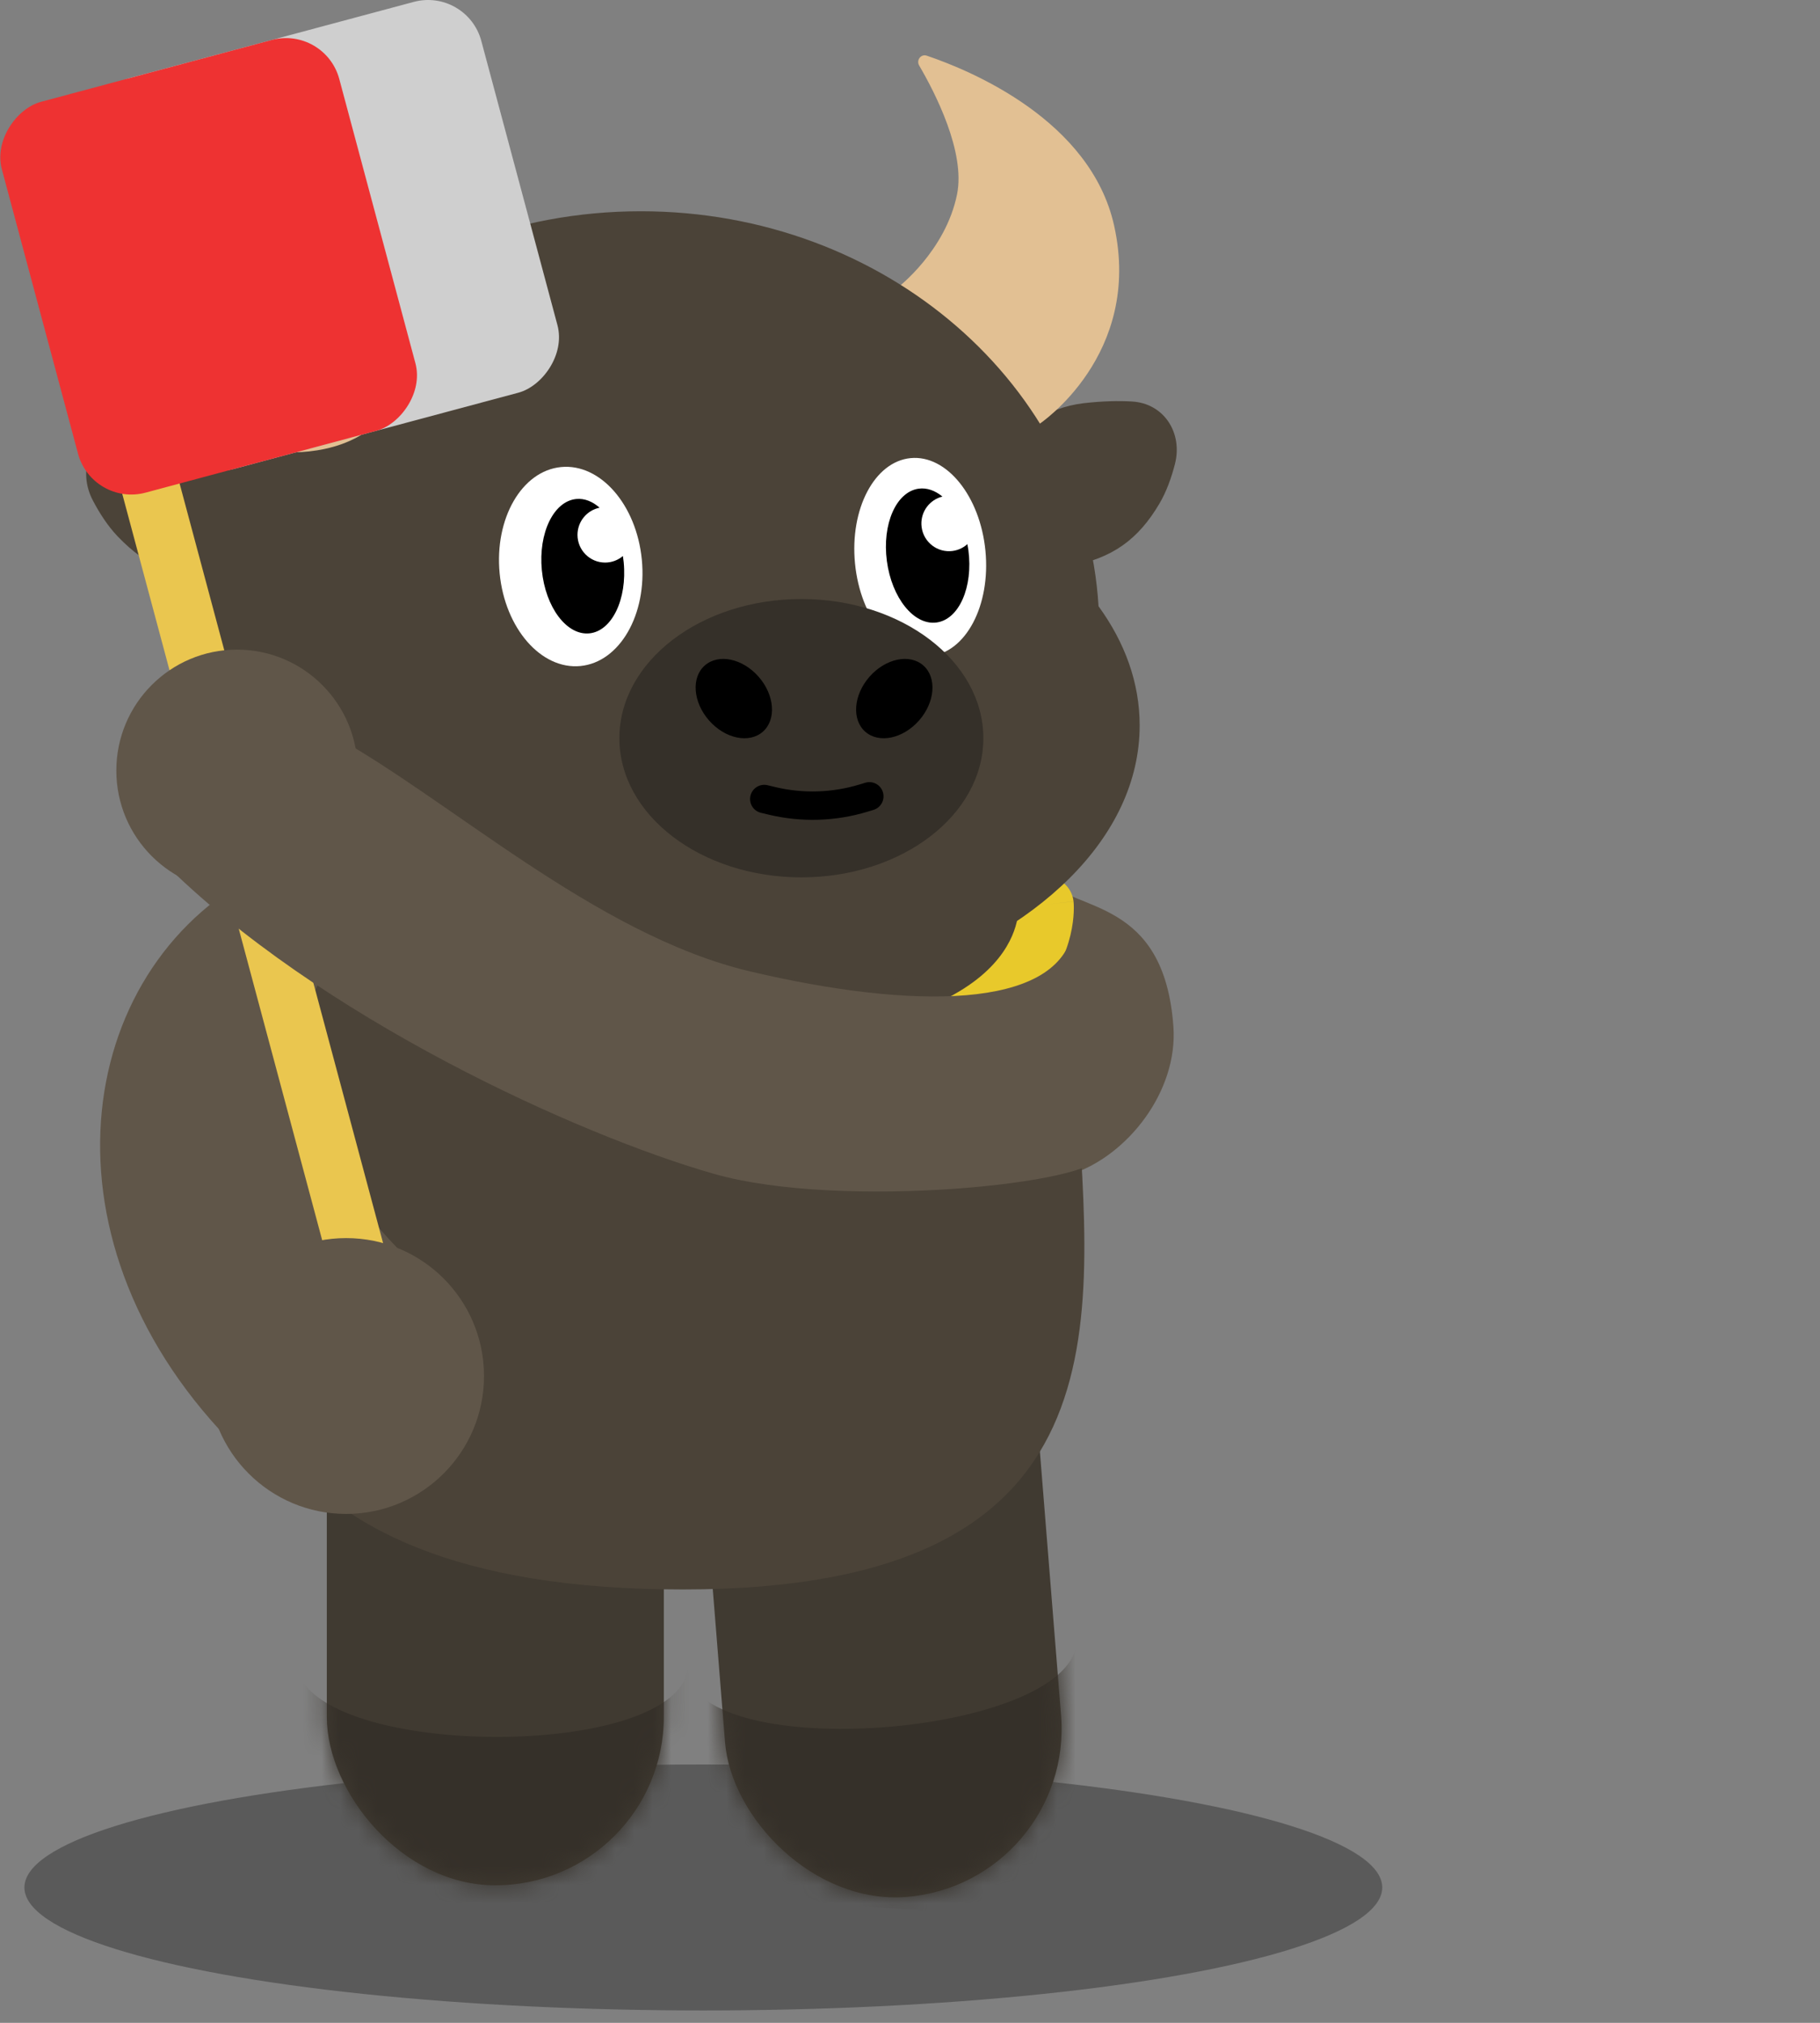 <svg width="99" height="110" viewBox="0 0 99 110" fill="none" xmlns="http://www.w3.org/2000/svg">
<rect x="0" y="0" width="99" height="110" fill="#808080" stroke="none"/>
<ellipse cx="38.258" cy="102.639" rx="36.93" ry="6.688" fill="black" fill-opacity="0.3"/>
<rect x="17.777" y="68.283" width="18.332" height="34.239" rx="9.166" fill="#403A31"/>
<rect width="18.332" height="34.239" rx="9.166" transform="matrix(0.997 -0.08 0.08 0.997 37.434 69.75)" fill="#403A31"/>
<mask id="mask0_2058_20579" style="mask-type:alpha" maskUnits="userSpaceOnUse" x="38" y="68" width="20" height="36">
<rect x="37.434" y="69.75" width="18.332" height="34.239" rx="9.166" transform="rotate(-4.576 37.434 69.75)" fill="#4B4338"/>
</mask>
<g mask="url(#mask0_2058_20579)">
<path d="M37.364 91.121C37.322 90.986 37.294 90.846 37.281 90.701L37.364 91.121C38.876 96.021 58.603 94.252 58.568 89.157L60.047 100.125L55.93 104.228L39.751 103.239L37.364 91.121Z" fill="#353029"/>
</g>
<mask id="mask1_2058_20579" style="mask-type:alpha" maskUnits="userSpaceOnUse" x="17" y="68" width="20" height="35">
<rect x="17.777" y="68.283" width="18.332" height="34.239" rx="9.166" fill="#4B4338"/>
</mask>
<g mask="url(#mask1_2058_20579)">
<path d="M16.134 90.678C16.105 90.54 16.09 90.398 16.09 90.252L16.134 90.678C17.195 95.695 37 95.733 37.428 90.656L37.905 101.714L33.432 105.425L17.41 102.963L16.134 90.678Z" fill="#353029"/>
</g>
<path d="M63.828 55.826C63.328 48.826 58.49 49.606 56.828 47.83L55.835 51.789C55.517 55.12 52.336 56.269 52.328 60.83C52.325 62.657 53.654 65.388 58.328 63.83C61.328 62.83 64.08 59.353 63.828 55.826Z" fill="#605649"/>
<path d="M58.58 59.174C59.325 71.922 61.524 86.434 37.146 86.434C12.767 86.434 10.195 73.245 11.761 59.174C13.326 45.104 22.241 32.576 35.17 32.576C48.099 32.576 57.834 46.426 58.58 59.174Z" fill="#4B4338"/>
<path d="M13.498 79.328C1.828 68.328 3.737 53.328 13.497 47.783L18.467 51.841C14.235 56.328 17.324 64.828 23.824 69.828C23.824 69.828 26.328 74.828 23.328 78.828C20.328 82.828 13.498 79.328 13.498 79.328Z" fill="#605649"/>
<path d="M12.913 46.9C13.541 46.358 14.49 46.428 15.032 47.057C15.034 47.059 15.037 47.064 15.043 47.07C15.055 47.084 15.076 47.106 15.105 47.138C15.163 47.202 15.255 47.3 15.382 47.429C15.634 47.685 16.022 48.062 16.545 48.517C17.591 49.427 19.173 50.65 21.283 51.865C25.498 54.29 31.829 56.686 40.257 56.492C48.796 56.294 52.469 54.148 54.045 52.421C54.837 51.554 55.165 50.727 55.303 50.149C55.374 49.857 55.396 49.623 55.403 49.477C55.406 49.404 55.405 49.353 55.404 49.328C55.404 49.316 55.403 49.31 55.403 49.311C55.403 49.312 55.404 49.314 55.404 49.319C55.404 49.321 55.404 49.324 55.405 49.327C55.405 49.328 55.405 49.33 55.405 49.332C55.405 49.333 55.405 49.334 55.405 49.334C55.321 48.508 55.919 47.769 56.744 47.682C57.57 47.596 58.309 48.196 58.396 49.023L56.901 49.18C58.384 49.025 58.396 49.025 58.396 49.026C58.396 49.027 58.396 49.029 58.396 49.03C58.397 49.032 58.397 49.034 58.397 49.037C58.398 49.042 58.398 49.048 58.399 49.054C58.4 49.066 58.401 49.081 58.402 49.097C58.404 49.131 58.407 49.172 58.409 49.222C58.412 49.32 58.413 49.451 58.406 49.608C58.392 49.923 58.347 50.351 58.227 50.853C57.984 51.866 57.438 53.167 56.264 54.454C53.908 57.034 49.276 59.296 40.327 59.503C31.266 59.712 24.398 57.131 19.786 54.477C17.483 53.152 15.744 51.81 14.573 50.791C13.988 50.281 13.543 49.851 13.24 49.543C13.089 49.389 12.972 49.265 12.892 49.177C12.851 49.133 12.819 49.098 12.797 49.072C12.785 49.059 12.776 49.049 12.769 49.041C12.766 49.037 12.763 49.034 12.761 49.031C12.759 49.03 12.758 49.028 12.757 49.027C12.757 49.027 12.756 49.026 12.756 49.026C12.756 49.025 12.765 49.016 13.894 48.041L12.755 49.025C12.213 48.394 12.284 47.443 12.913 46.9ZM15.031 47.056C15.031 47.057 15.032 47.057 15.032 47.057C15.032 47.057 15.031 47.057 15.031 47.057L15.031 47.056Z" fill="#E8C92B"/>
<path d="M58.939 21.927C56.9 22.165 55.277 23.402 54.221 24.482C53.248 25.476 53.1 26.944 53.541 28.26L53.553 28.296C53.82 29.095 54.289 29.831 55.041 30.218C55.824 30.622 56.959 31.009 58.198 30.783C60.493 30.366 61.915 29.346 63.072 27.378C63.456 26.726 63.724 25.963 63.911 25.235C64.345 23.546 63.322 21.933 61.573 21.833C60.849 21.792 59.974 21.807 58.939 21.927Z" fill="#4B4338"/>
<path d="M52.059 10.569C51.435 13.655 48.832 15.638 48.832 15.638L56.532 23.059C56.532 23.059 62.178 19.312 60.601 12.258C59.326 6.552 52.843 3.851 50.414 3.028C50.094 2.919 49.829 3.274 50 3.565C50.873 5.058 52.523 8.271 52.059 10.569Z" fill="#E2C093"/>
<path d="M61.993 39.446C61.993 45.548 56.411 50.832 48.276 53.401L18.839 49.879C12.35 46.169 9.93 40.78 9.93 34.229C9.93 21.67 21.092 11.488 34.861 11.488C48.166 11.488 59.037 20.995 59.755 32.967C61.192 34.941 61.993 37.135 61.993 39.446Z" fill="#4B4338"/>
<path d="M8.358 15.564C8.521 21.375 13.403 23.937 14.488 24.436C14.631 24.501 14.776 24.541 14.932 24.557C15.852 24.652 19.291 24.818 21.154 22.287C22.664 20.235 22.476 18.201 22.225 17.16C22.111 16.686 21.762 16.324 21.366 16.041C20.51 15.426 18.996 14.1 18.184 11.964C17.278 9.581 18.317 4.832 18.838 2.792C18.923 2.46 18.559 2.195 18.282 2.395C15.747 4.222 8.205 10.122 8.358 15.564Z" fill="#E2C093"/>
<path d="M9.226 22.735C11.316 22.493 13.227 23.35 14.536 24.183C15.741 24.95 16.235 26.383 16.107 27.805L16.104 27.843C16.026 28.706 15.732 29.552 15.074 30.116C14.389 30.704 13.348 31.358 12.059 31.423C9.671 31.545 8.012 30.858 6.393 29.16C5.857 28.598 5.409 27.898 5.05 27.213C4.218 25.624 4.856 23.77 6.578 23.259C7.29 23.048 8.166 22.858 9.226 22.735Z" fill="#4B4338"/>
<ellipse cx="3.886" cy="5.437" rx="3.886" ry="5.437" transform="matrix(0.995 -0.097 0.097 0.995 26.652 25.775)" fill="white"/>
<ellipse cx="3.565" cy="5.41" rx="3.565" ry="5.41" transform="matrix(0.995 -0.097 0.097 0.995 45.984 25.258)" fill="white"/>
<path d="M49.977 26.573C50.423 26.514 50.867 26.676 51.265 27.003C50.587 27.168 50.095 27.793 50.12 28.52C50.149 29.351 50.844 30.002 51.674 29.973C52.039 29.96 52.369 29.816 52.621 29.59C52.642 29.697 52.661 29.806 52.676 29.916C52.942 31.926 52.165 33.688 50.941 33.851C49.716 34.014 48.508 32.517 48.242 30.507C47.975 28.498 48.752 26.736 49.977 26.573Z" fill="black"/>
<ellipse cx="43.591" cy="40.142" rx="9.899" ry="7.568" fill="#353029"/>
<ellipse cx="1.798" cy="2.394" rx="1.798" ry="2.394" transform="matrix(0.75 -0.661 0.66 0.752 36.988 37.377)" fill="black"/>
<ellipse cx="1.798" cy="2.394" rx="1.798" ry="2.394" transform="matrix(-0.75 -0.661 -0.66 0.752 51.574 37.377)" fill="black"/>
<path d="M47.068 42.565C47.474 42.441 47.904 42.672 48.027 43.08C48.151 43.487 47.92 43.918 47.514 44.041L47.189 44.14C45.446 44.668 43.595 44.724 41.824 44.303L41.393 44.2C40.979 44.102 40.724 43.686 40.822 43.272C40.92 42.857 41.335 42.601 41.749 42.699L42.18 42.802C43.686 43.16 45.261 43.112 46.743 42.663L47.068 42.565Z" fill="black"/>
<path d="M31.345 27.135C31.793 27.091 32.23 27.269 32.615 27.608C31.929 27.748 31.413 28.356 31.413 29.085C31.413 29.917 32.086 30.592 32.916 30.592C33.285 30.592 33.621 30.457 33.883 30.236C33.9 30.346 33.915 30.458 33.926 30.571C34.122 32.589 33.285 34.322 32.056 34.442C30.826 34.562 29.67 33.024 29.474 31.006C29.277 28.988 30.115 27.255 31.345 27.135Z" fill="black"/>
<rect x="20.555" y="78.748" width="56.243" height="3.159" rx="1.58" transform="rotate(-105 20.555 78.748)" fill="#EAC64F"/>
<rect x="9.848" y="26.271" width="22" height="22" rx="3" transform="rotate(-105 9.848 26.271)" fill="#CFCFCF"/>
<rect x="5.02" y="27.566" width="22" height="19" rx="3" transform="rotate(-105 5.02 27.566)" fill="#EE3232"/>
<path d="M38.824 63.83C45.824 65.83 59.824 64.33 59.824 62.83L58.324 50.83C57.324 54.83 49.772 54.935 40.824 52.83C32.324 50.83 24.324 43.328 17.824 39.828L8.824 46.828C17.324 55.328 31.476 61.731 38.824 63.83Z" fill="#605649"/>
<ellipse cx="12.891" cy="41.902" rx="6.563" ry="6.576" fill="#605649"/>
<circle cx="18.828" cy="74.826" r="7.5" fill="#605649"/>
</svg>
